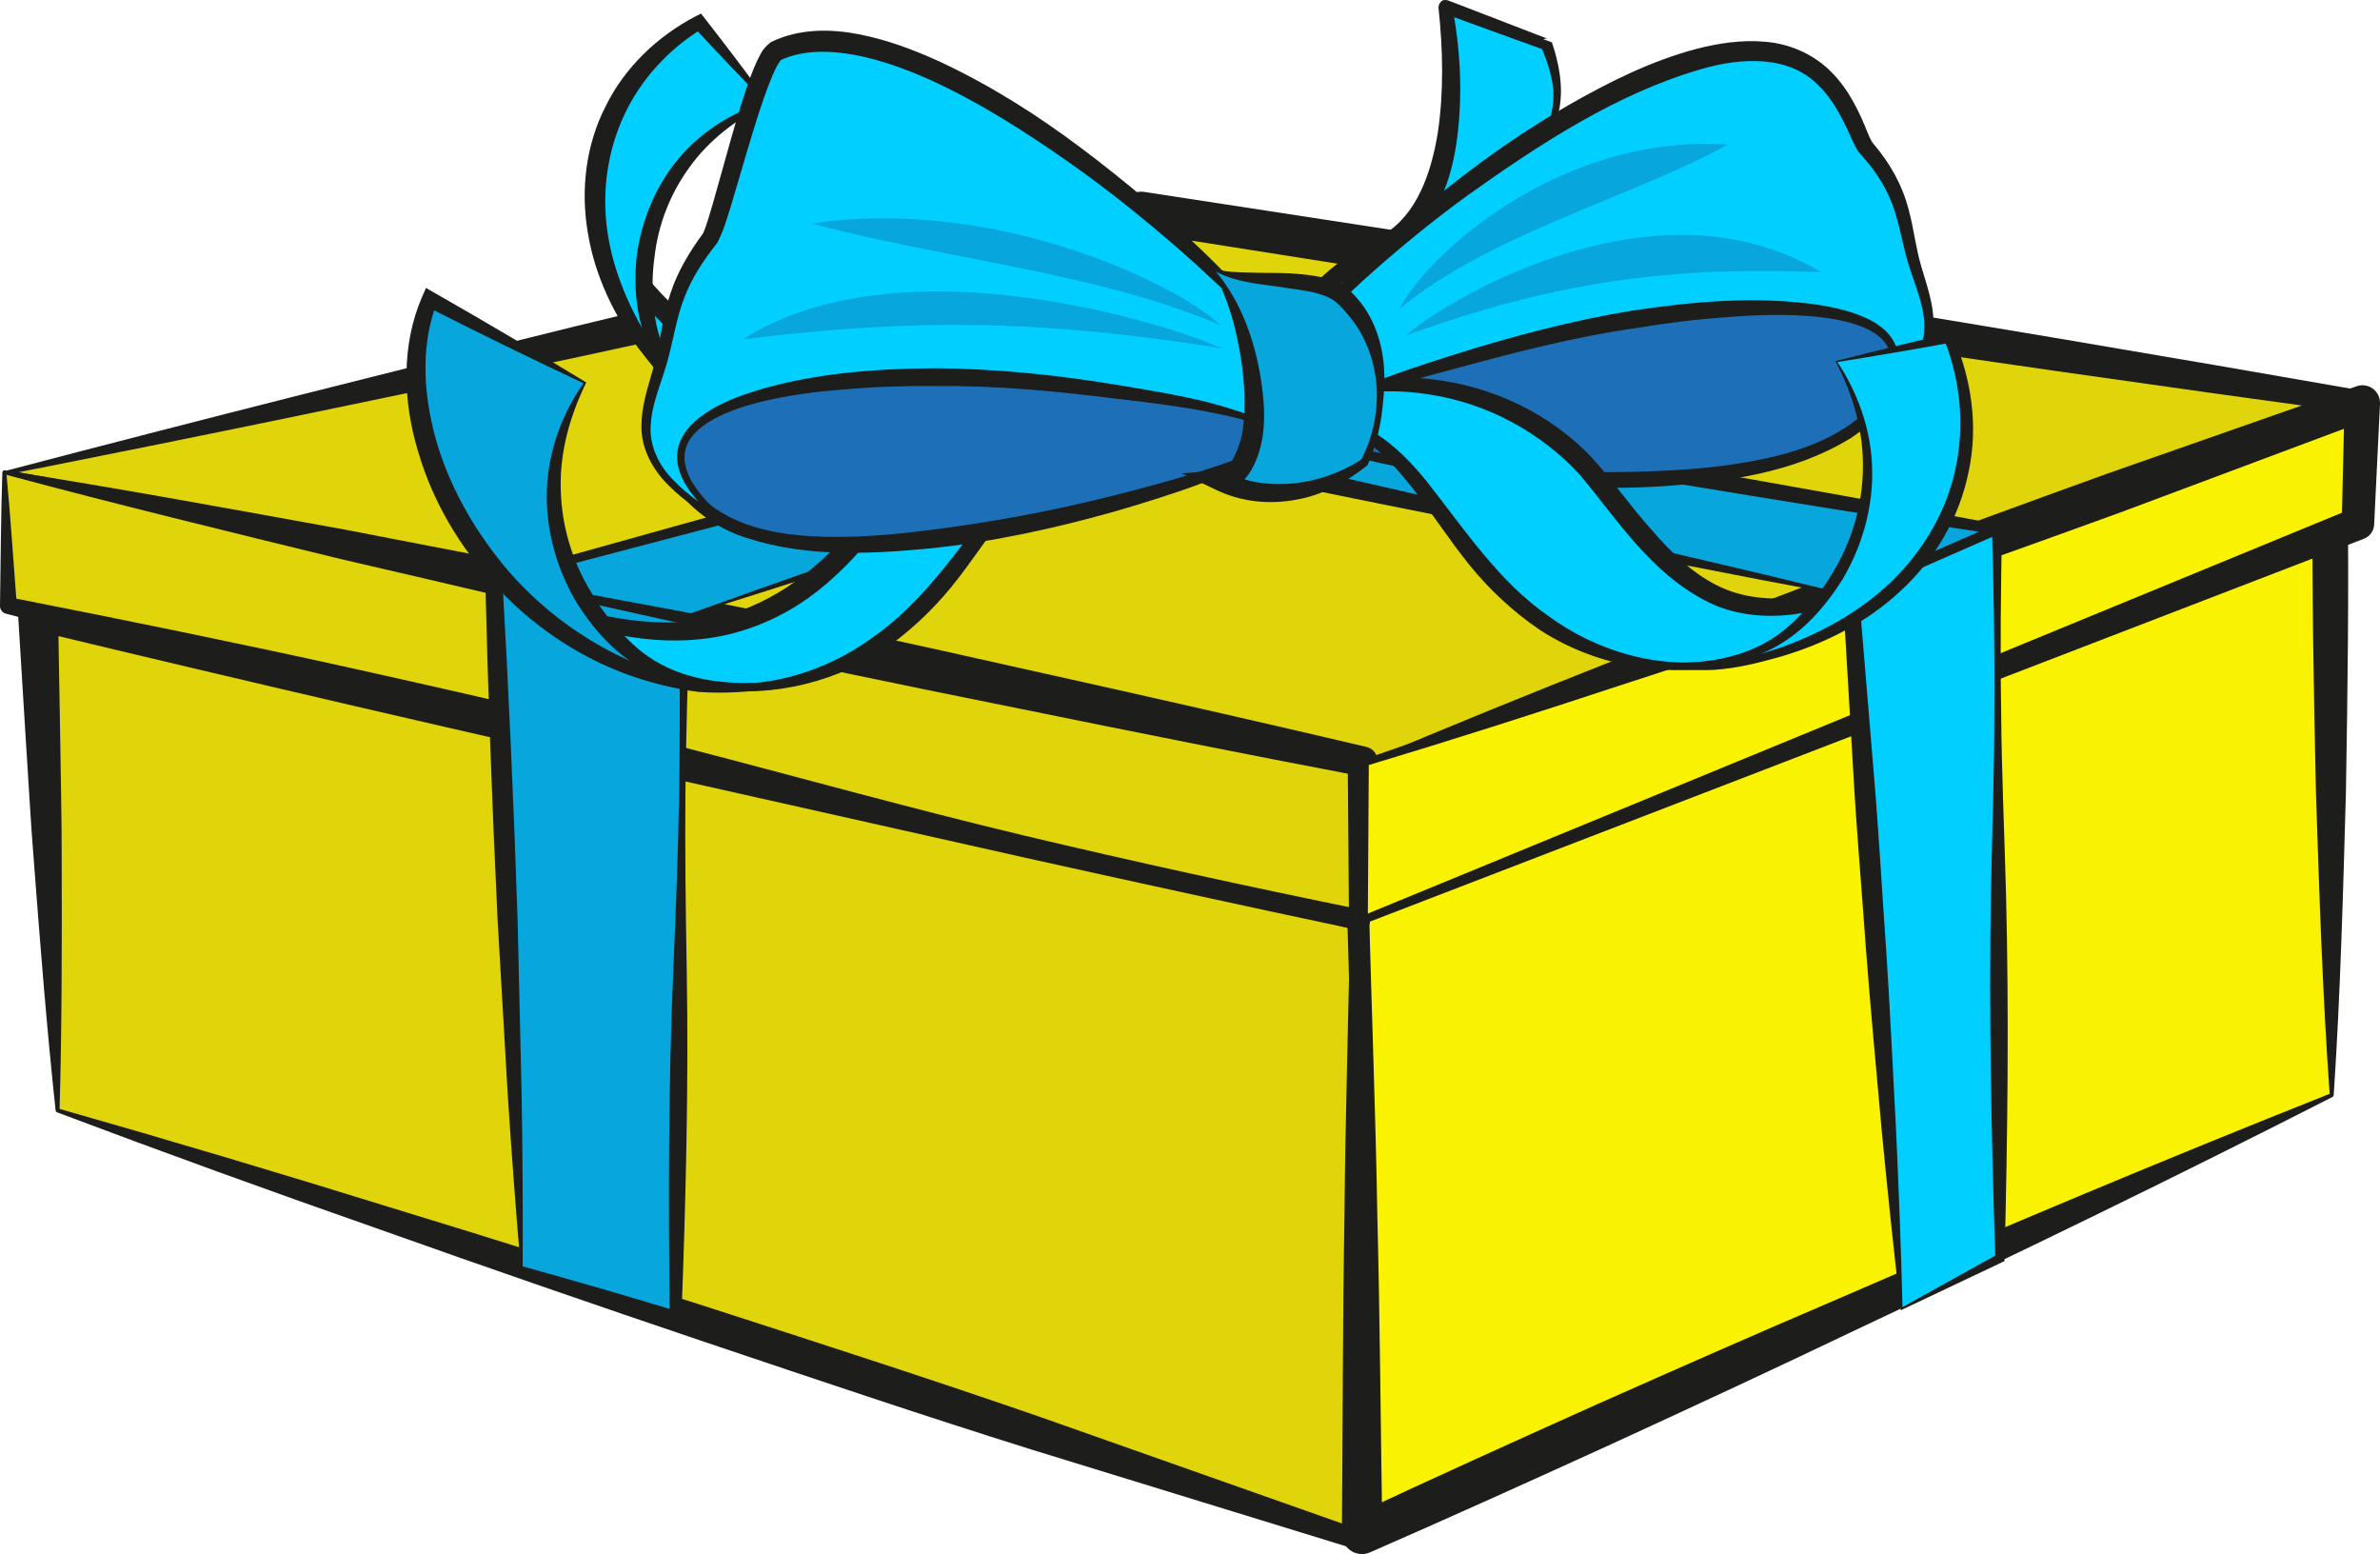<?xml version="1.0" encoding="iso-8859-1"?>
<!-- Generator: Adobe Illustrator 21.1.0, SVG Export Plug-In . SVG Version: 6.00 Build 0)  -->
<svg version="1.1" id="Layer_1" xmlns="http://www.w3.org/2000/svg" xmlns:xlink="http://www.w3.org/1999/xlink" x="0px" y="0px"
	 width="89.73px" height="58.577px" viewBox="0 0 89.73 58.577" style="enable-background:new 0 0 89.73 58.577;"
	 xml:space="preserve">
<g>
	<polygon style="fill-rule:evenodd;clip-rule:evenodd;fill:#E0D50A;" points="2.171,41.854 51.382,58.094 51.245,34.604 
		1.43,23.012 	"/>
	<g>
		<path style="fill:#1D1D1B;" d="M2.247,41.799c4.14,1.178,8.262,2.408,12.37,3.683c4.132,1.259,8.251,2.558,12.361,3.882
			c4.109,1.329,8.219,2.653,12.3,4.068l12.22,4.312l-0.485,0.353c0.098-3.915,0.125-7.83,0.056-11.745
			c-0.036-1.957-0.035-3.915-0.104-5.872l-0.17-5.871l0.349,0.437c-4.17-0.884-8.335-1.792-12.496-2.716l-12.477-2.8
			c-8.319-1.861-16.624-3.783-24.912-5.779l0.928-0.767l0.081,4.715c0.018,1.571,0.062,3.143,0.058,4.715
			C2.334,35.54,2.335,38.668,2.247,41.799z M2.097,41.857c-0.337-3.132-0.582-6.268-0.821-9.403
			c-0.128-1.568-0.207-3.138-0.312-4.706l-0.29-4.706c-0.025-0.411,0.287-0.764,0.697-0.789c0.071-0.005,0.14,0.001,0.206,0.016
			l0.025,0.006c8.317,1.868,16.617,3.811,24.903,5.814l12.431,2.997c4.142,1.008,8.28,2.031,12.412,3.08l0.019,0.005
			c0.201,0.051,0.333,0.233,0.33,0.432l-0.102,5.873c-0.046,1.958-0.023,3.916-0.036,5.873c-0.024,3.915,0.049,7.83,0.192,11.744
			c0.007,0.199-0.148,0.366-0.348,0.374c-0.041,0.001-0.081-0.004-0.118-0.016l-0.019-0.006L38.88,54.636
			c-4.121-1.291-8.212-2.674-12.305-4.051c-4.092-1.382-8.174-2.79-12.244-4.238c-4.077-1.426-8.139-2.897-12.183-4.421
			C2.119,41.915,2.1,41.887,2.097,41.857z"/>
	</g>
</g>
<g>
	<polygon style="fill-rule:evenodd;clip-rule:evenodd;fill:#F9F200;" points="87.909,41.279 87.85,18.452 51.261,33.937 
		51.353,57.81 	"/>
	<g>
		<path style="fill:#1D1D1B;" d="M87.832,41.23c-0.271-3.787-0.391-7.575-0.517-11.363c-0.083-3.805-0.156-7.608-0.122-11.413
			l0.913,0.604c-6.123,2.521-12.301,4.914-18.44,7.396c-3.067,1.249-6.126,2.515-9.163,3.834c-3.041,1.31-6.086,2.611-9.107,3.968
			l0.212-0.319c0.093,3.979,0.257,7.956,0.321,11.936c0.1,3.977,0.124,7.957,0.188,11.936l-1.078-0.692
			c3.029-1.416,6.075-2.795,9.125-4.163c3.055-1.357,6.114-2.707,9.19-4.019C75.474,46.278,81.625,43.693,87.832,41.23z
			 M87.94,41.348c-5.963,3.042-11.981,5.96-18.032,8.809c-3.017,1.443-6.05,2.85-9.087,4.246c-3.042,1.389-6.088,2.764-9.152,4.104
			l-0.017,0.008c-0.383,0.167-0.83-0.008-0.997-0.391c-0.043-0.1-0.063-0.207-0.063-0.31c0.034-3.979,0.027-7.958,0.096-11.938
			c0.033-3.979,0.166-7.958,0.229-11.937l0-0.015c0.002-0.14,0.089-0.258,0.211-0.306c3.077-1.225,6.131-2.504,9.188-3.775
			c3.062-1.261,6.1-2.576,9.131-3.908c6.057-2.68,12.075-5.448,18.148-8.089c0.331-0.143,0.715,0.008,0.859,0.339
			c0.035,0.08,0.053,0.165,0.054,0.248v0.017c0.054,3.805,0.001,7.609-0.063,11.414c-0.107,3.805-0.207,7.609-0.461,11.415
			C87.983,41.308,87.964,41.335,87.94,41.348z"/>
	</g>
</g>
<g>
	<polygon style="fill-rule:evenodd;clip-rule:evenodd;fill:#E0D50A;" points="0.304,17.802 51.626,29.09 89.247,15.192 
		43.029,7.994 	"/>
	<g>
		<path style="fill:#1D1D1B;" d="M0.32,17.728c4.31,0.791,8.614,1.605,12.905,2.482c4.294,0.859,8.588,1.722,12.868,2.649
			c4.28,0.925,8.575,1.784,12.843,2.764l6.407,1.449l6.391,1.522l-0.284,0.02l9.471-3.297l9.435-3.394l9.389-3.518l9.353-3.616
			l0.082,0.826c-7.726-1.055-15.444-2.155-23.153-3.316l-11.566-1.723L42.911,8.753l0.29-0.01c-3.563,0.806-7.122,1.63-10.695,2.39
			l-10.71,2.325c-7.147,1.521-14.303,3.003-21.474,4.417L0.32,17.728z M0.288,17.728c7.07-1.856,14.156-3.643,21.25-5.391
			L32.19,9.759c3.547-0.874,7.109-1.684,10.667-2.514c0.096-0.023,0.198-0.024,0.29-0.01L54.706,9.01l11.542,1.877
			c7.697,1.238,15.385,2.537,23.065,3.882l0.014,0.003c0.232,0.041,0.388,0.262,0.347,0.494c-0.028,0.157-0.138,0.279-0.279,0.329
			l-9.457,3.332l-9.422,3.431l-9.376,3.555l-9.34,3.652c-0.088,0.034-0.18,0.041-0.267,0.023l-0.018-0.004l-6.439-1.299
			l-6.424-1.374c-4.285-0.901-8.544-1.924-12.817-2.88c-4.274-0.953-8.533-1.973-12.793-2.994
			c-4.262-1.006-8.511-2.072-12.755-3.162c-0.041-0.01-0.065-0.052-0.055-0.092C0.24,17.756,0.262,17.735,0.288,17.728z"/>
	</g>
</g>
<g>
	<polygon style="fill-rule:evenodd;clip-rule:evenodd;fill:#E0D50A;" points="0.164,17.802 0.317,22.829 51.258,34.682 
		51.375,28.698 	"/>
	<g>
		<path style="fill:#1D1D1B;" d="M0.247,17.9c0.154,1.639,0.26,3.279,0.387,4.919L0.389,22.52c4.279,0.841,8.552,1.712,12.808,2.651
			c4.254,0.948,8.505,1.908,12.718,3.034c4.22,1.096,8.422,2.269,12.661,3.281c4.24,1.009,8.5,1.936,12.772,2.807l-0.489,0.38
			l-0.047-5.986l0.445,0.562c-4.287-0.817-8.566-1.671-12.842-2.543c-4.278-0.859-8.552-1.735-12.809-2.696
			c-4.263-0.929-8.504-1.96-12.757-2.937C8.643,20.046,4.434,19.024,0.247,17.9z M0.179,17.728c4.316,0.682,8.609,1.47,12.904,2.25
			c4.282,0.839,8.576,1.624,12.848,2.512c4.279,0.855,8.54,1.795,12.797,2.752c4.26,0.944,8.516,1.907,12.764,2.905l0.026,0.007
			c0.26,0.061,0.432,0.298,0.419,0.555l-0.281,5.98l-0.001,0.021c-0.01,0.215-0.192,0.381-0.407,0.371
			c-0.027-0.002-0.056-0.006-0.081-0.013c-4.218-1.104-8.449-2.152-12.699-3.119c-4.251-0.964-8.539-1.766-12.809-2.646
			c-4.277-0.849-8.516-1.865-12.752-2.892c-4.234-1.036-8.452-2.141-12.663-3.275l-0.024-0.006C0.086,23.095-0.002,22.972,0,22.839
			c0.027-1.679,0.032-3.355,0.089-5.035c0.001-0.043,0.037-0.077,0.08-0.076C0.172,17.727,0.176,17.727,0.179,17.728z"/>
	</g>
</g>
<g>
	<polygon style="fill-rule:evenodd;clip-rule:evenodd;fill:#F9F200;" points="51.531,28.782 51.416,34.664 88.899,19.739 
		89.062,15.192 	"/>
	<g>
		<path style="fill:#1D1D1B;" d="M51.606,28.837l-0.037,5.83l-0.209-0.145l37.313-15.351l-0.385,0.545l0.106-4.548l0.896,0.651
			l-9.347,3.496c-3.127,1.133-6.254,2.268-9.407,3.33c-3.151,1.066-6.288,2.176-9.457,3.19
			C57.933,26.873,54.779,27.883,51.606,28.837z M51.505,28.712c3.064-1.307,6.15-2.556,9.245-3.778
			c3.085-1.251,6.204-2.406,9.308-3.605c3.102-1.202,6.23-2.333,9.358-3.465l9.418-3.299l0.015-0.006
			c0.345-0.121,0.723,0.062,0.844,0.406c0.029,0.083,0.04,0.169,0.037,0.252l-0.22,4.544l-0.001,0.015
			c-0.012,0.245-0.169,0.448-0.384,0.531L51.473,34.806c-0.077,0.032-0.166-0.005-0.198-0.082c-0.008-0.019-0.011-0.043-0.011-0.062
			l0.193-5.88C51.457,28.75,51.479,28.723,51.505,28.712z"/>
	</g>
</g>
<g>
	<polygon style="fill-rule:evenodd;clip-rule:evenodd;fill:#07A6DD;" points="19.669,47.761 25.471,49.639 25.809,23.323 
		18.609,21.606 	"/>
	<path style="fill:#1D1D1B;" d="M19.706,47.732c1.952,0.543,3.896,1.106,5.833,1.695l-0.29,0.208
		c-0.052-4.388-0.05-8.773,0.139-13.158c0.095-2.192,0.18-4.384,0.218-6.577c0.031-2.192,0.029-4.386,0-6.58l0.155,0.199
		l-7.227-1.604l0.392-0.322c0.25,4.355,0.444,8.714,0.588,13.074l0.151,6.544C19.702,43.385,19.716,45.558,19.706,47.732z
		 M19.631,47.763c-0.186-2.176-0.349-4.353-0.49-6.53l-0.379-6.533c-0.21-4.358-0.369-8.718-0.472-13.08l-0.01-0.426l0.402,0.104
		l7.173,1.83l0.161,0.041l-0.006,0.158c-0.086,2.192-0.144,4.385-0.169,6.577c-0.018,2.193,0.011,4.387,0.049,6.581
		c0.077,4.388-0.034,8.773-0.199,13.157l-0.012,0.304l-0.278-0.096c-1.923-0.661-3.837-1.347-5.745-2.053l-0.024-0.01L19.631,47.763
		z"/>
</g>
<g>
	<polygon style="fill-rule:evenodd;clip-rule:evenodd;fill:#00CFFF;" points="71.692,49.333 75.401,47.427 75.291,19.952 
		69.77,22.25 	"/>
	<path style="fill:#1D1D1B;" d="M71.728,49.27l3.594-1.997l-0.094,0.154c-0.152-4.579-0.245-9.157-0.167-13.737
		c0.042-2.29,0.131-4.579,0.129-6.869c0.02-2.29-0.024-4.579-0.087-6.868l0.259,0.172l-5.477,2.403l0.185-0.3l0.562,6.766
		c0.195,2.254,0.315,4.514,0.477,6.77c0.148,2.258,0.253,4.519,0.373,6.778C71.586,44.784,71.671,47.026,71.728,49.27z
		 M71.655,49.336c-0.264-2.25-0.498-4.502-0.714-6.755c-0.201-2.254-0.416-4.507-0.588-6.763c-0.159-2.257-0.359-4.511-0.484-6.771
		l-0.399-6.776l-0.013-0.222l0.198-0.078l5.564-2.192l0.265-0.104l-0.005,0.276c-0.045,2.29-0.07,4.58-0.032,6.869
		c0.016,2.289,0.123,4.579,0.184,6.868c0.115,4.578,0.059,9.158-0.056,13.737l-0.003,0.111L75.48,47.58l-3.819,1.81L71.655,49.336z"
		/>
</g>
<g>
	<polygon style="fill-rule:evenodd;clip-rule:evenodd;fill:#07A6DD;" points="69.373,22.382 75.291,19.952 25.916,11.559 
		22.947,12.409 	"/>
	<g>
		<path style="fill:#1D1D1B;" d="M69.369,22.343l5.848-2.569l0.041,0.369c-4.127-0.622-8.248-1.288-12.365-1.97
			c-4.119-0.671-8.226-1.413-12.329-2.186c-4.102-0.775-8.208-1.526-12.325-2.21c-4.115-0.696-8.243-1.315-12.365-1.97l0.111-0.006
			l-2.959,0.886l-0.019-0.561l11.625,2.402c3.877,0.794,7.737,1.666,11.606,2.495c3.867,0.839,7.719,1.749,11.579,2.62
			C61.675,20.513,65.527,21.405,69.369,22.343z M69.365,22.419c-3.892-0.725-7.774-1.493-11.651-2.286
			c-3.877-0.791-7.763-1.543-11.634-2.366c-3.869-0.833-7.746-1.623-11.607-2.491l-11.587-2.584l-1.14-0.254l1.121-0.307
			l2.979-0.812l0.058-0.017l0.053,0.01c4.108,0.744,8.208,1.524,12.322,2.226c4.112,0.716,8.235,1.362,12.363,1.986
			c4.127,0.626,8.249,1.283,12.358,2.011c4.111,0.718,8.221,1.449,12.322,2.227l0.675,0.127l-0.634,0.242l-5.988,2.29L69.365,22.419
			z"/>
	</g>
</g>
<g>
	<polygon style="fill-rule:evenodd;clip-rule:evenodd;fill:#07A6DD;" points="26.055,23.141 18.581,21.895 61.695,10.223 
		63.635,10.537 	"/>
	<path style="fill:#1D1D1B;" d="M26.051,23.166c-2.5-0.367-5-0.724-7.493-1.133l-0.625-0.102l0.611-0.17l10.756-3
		c3.593-0.974,7.198-1.9,10.801-2.836c3.599-0.951,7.209-1.858,10.789-2.879l10.755-3.004l0.037-0.01l0.042,0.006l1.943,0.296
		l0.822,0.126l-0.79,0.271c-6.246,2.153-12.505,4.267-18.775,6.347l-9.423,3.067c-3.14,1.027-6.285,2.036-9.44,3.02l-0.006,0.002
		L26.051,23.166z M26.053,23.116c3.107-1.116,6.223-2.208,9.345-3.28l9.367-3.235c6.257-2.121,12.524-4.209,18.805-6.258
		l0.033,0.398l-1.938-0.333l0.079-0.004l-10.802,2.832c-3.606,0.925-7.181,1.964-10.768,2.958c-3.583,1.01-7.163,2.028-10.756,3.001
		L18.618,22.03l-0.014-0.273C21.092,22.179,23.571,22.653,26.053,23.116z"/>
</g>
<g>
	<path style="fill-rule:evenodd;clip-rule:evenodd;fill:#00CFFF;" d="M43.817,16.876c-4.172-1.359-5.759,1.909-7.858,4.607
		c-2.139,2.751-4.372,3.969-6.752,4.333c-3.515,0.54-5.824-1.097-9.073-3.07c0.016-0.018,0.032-0.038,0.047-0.059
		c0.069,0.029,0.139,0.062,0.208,0.091c5.576,2.105,9.327,0.943,12.537-3.234C35.81,15.796,39.474,13.983,43.817,16.876z"/>
	<path style="fill:#1D1D1B;" d="M43.807,16.912c-1.124-0.299-2.324-0.332-3.342,0.142c-1.029,0.456-1.792,1.337-2.497,2.233
		c-0.706,0.907-1.339,1.899-2.086,2.819c-0.757,0.931-1.64,1.752-2.635,2.432c-2.026,1.317-4.532,1.806-6.863,1.367
		c-2.346-0.483-4.336-1.847-6.362-2.972l-0.212-0.117l0.158-0.212l0.037-0.049l0.099-0.132l0.167,0.06
		c2.07,0.745,4.312,1.224,6.442,0.851c2.139-0.369,3.96-1.716,5.38-3.372c1.328-1.743,2.997-3.577,5.228-4.374
		c1.104-0.4,2.325-0.469,3.453-0.217c1.135,0.252,2.156,0.812,3.065,1.474l0.164,0.119L43.807,16.912z M43.797,16.907
		c-0.961-0.577-2.012-1.002-3.093-1.167c-1.082-0.172-2.184-0.019-3.178,0.391c-0.998,0.407-1.892,1.053-2.675,1.811
		c-0.801,0.767-1.437,1.605-2.172,2.52c-0.745,0.876-1.587,1.695-2.577,2.33c-0.988,0.63-2.112,1.067-3.273,1.247
		c-2.343,0.358-4.654-0.248-6.734-1.147l0.265-0.072l-0.057,0.068l-0.054-0.329c1.958,1.245,3.886,2.684,6.181,3.101
		c2.276,0.411,4.657-0.304,6.468-1.629c1.883-1.305,3.152-3.241,4.617-5.104c0.741-0.913,1.644-1.796,2.798-2.24
		c1.158-0.453,2.438-0.277,3.515,0.153L43.797,16.907z"/>
</g>
<g>
	<path style="fill-rule:evenodd;clip-rule:evenodd;fill:#07A6DD;" d="M22.054,14.432c-2.433,4.087-0.704,8.145,1.716,10.15
		c1.593,1.319,3.75,1.383,5.438,1.234c-1.008,0.156-2.243,0.221-3.139,0.052c-7.735-1.458-11.922-9.717-9.869-14.589L22.054,14.432z
		"/>
	<g>
		<path style="fill:#1D1D1B;" d="M22.087,14.45c-0.618,1.268-0.99,2.638-0.945,4.006c0.031,1.364,0.431,2.706,1.142,3.862
			c0.339,0.588,0.753,1.134,1.229,1.617c0.469,0.509,0.996,0.916,1.609,1.205c1.236,0.594,2.686,0.679,4.075,0.559l0.028,0.232
			c-0.953,0.153-1.917,0.222-2.897,0.149c-0.969-0.127-1.912-0.369-2.829-0.713c-1.826-0.695-3.484-1.839-4.813-3.283
			c-1.336-1.436-2.373-3.171-2.924-5.071c-0.571-1.877-0.649-3.994,0.163-5.851l0.135-0.308l0.282,0.161
			c1.926,1.098,3.836,2.225,5.729,3.382l0.031,0.019L22.087,14.45z M22,14.447c-1.996-0.939-3.976-1.907-5.941-2.905l0.417-0.147
			c-0.661,1.71-0.501,3.641,0.024,5.397c0.548,1.766,1.514,3.399,2.729,4.803c1.232,1.394,2.762,2.526,4.47,3.294
			c0.85,0.385,1.756,0.675,2.674,0.852c0.92,0.15,1.882,0.084,2.817-0.039l0.028,0.231c-1.411,0.123-2.877,0.118-4.268-0.385
			c-1.429-0.527-2.469-1.643-3.243-2.887c-0.736-1.269-1.146-2.743-1.087-4.209C20.673,16.998,21.188,15.598,22,14.447z"/>
	</g>
</g>
<g>
	<g>
		<path style="fill-rule:evenodd;clip-rule:evenodd;fill:#00CFFF;" d="M43.298,17.9c-2.253-3.337-5.245-1.865-8.283-1.095
			c-3.099,0.785-5.4,0.409-7.328-0.667c-2.849-1.591-3.597-4.076-4.838-7.333c0.023-0.008,0.045-0.012,0.068-0.017
			c0.032,0.06,0.066,0.122,0.098,0.183c2.851,4.665,6.22,5.936,10.897,4.722C38.11,12.606,41.783,13.357,43.298,17.9z"/>
		<path style="fill:#1D1D1B;" d="M43.268,17.922c-0.65-0.846-1.5-1.54-2.5-1.768c-0.997-0.247-2.041-0.035-3.056,0.217
			c-1.02,0.259-2.037,0.621-3.098,0.868c-1.074,0.248-2.178,0.344-3.284,0.274c-2.216-0.193-4.304-1.262-5.745-2.895
			c-1.426-1.676-2.103-3.781-2.942-5.735l-0.096-0.223l0.231-0.064l0.091-0.025l0.145-0.04l0.097,0.152
			c1.077,1.694,2.436,3.302,4.181,4.224c1.75,0.932,3.816,0.983,5.773,0.586c1.941-0.514,4.193-0.898,6.262-0.211
			c1.028,0.336,1.952,0.98,2.625,1.802c0.679,0.826,1.098,1.811,1.38,2.804l0.054,0.19L43.268,17.922z M43.262,17.912
			c-0.374-0.958-0.899-1.854-1.589-2.578c-0.686-0.73-1.569-1.234-2.516-1.496c-0.948-0.265-1.956-0.3-2.947-0.19
			c-1.01,0.105-1.936,0.352-2.988,0.602c-1.034,0.215-2.109,0.335-3.187,0.236c-1.074-0.103-2.139-0.421-3.082-0.948
			c-1.906-1.067-3.235-2.809-4.233-4.644l0.242,0.112l-0.045,0.008l0.136-0.286c0.712,2.007,1.293,4.135,2.72,5.726
			c1.414,1.579,3.542,2.391,5.593,2.446c2.092,0.112,4.096-0.57,6.211-1.091c1.052-0.243,2.208-0.37,3.297-0.036
			c1.097,0.329,1.923,1.185,2.454,2.106L43.262,17.912z"/>
	</g>
	<g>
		<path style="fill-rule:evenodd;clip-rule:evenodd;fill:#00CFFF;" d="M42.8,17.033c-2.284-2.428-5.218-1.045-7.844-0.378
			c-2.346,0.594-4.814,0.686-7.206-0.649c-1.279-0.644-2.239-1.608-2.856-2.392c-0.961-1.214-0.948-2.298-1.501-3.783
			c2.75,4.026,6.058,5.188,10.579,4.016c1.915-0.498,4.404-0.789,6.391,0.356C41.517,14.868,42.284,15.894,42.8,17.033z"/>
		<path style="fill:#1D1D1B;" d="M42.774,17.059c-0.721-0.672-1.619-1.098-2.563-1.167c-0.945-0.09-1.889,0.142-2.823,0.388
			c-0.936,0.253-1.872,0.587-2.848,0.814c-0.989,0.221-2.002,0.327-3.019,0.27c-2.059-0.128-3.938-1.058-5.458-2.351
			c-0.72-0.686-1.45-1.382-1.89-2.315c-0.438-0.92-0.61-1.905-0.988-2.789l-0.744-1.74l1.138,1.536
			c1.103,1.488,2.442,2.824,4.094,3.551c1.649,0.731,3.521,0.755,5.312,0.42c0.878-0.168,1.826-0.473,2.796-0.542
			c0.964-0.09,1.953-0.081,2.913,0.144c0.962,0.213,1.862,0.686,2.585,1.344c0.717,0.669,1.211,1.518,1.557,2.396l0.061,0.155
			L42.774,17.059z M42.618,16.788c-0.866-1.552-2.335-2.704-4.042-2.942c-0.887-0.164-1.807-0.131-2.709-0.003
			c-0.909,0.124-1.77,0.382-2.735,0.589c-0.947,0.189-1.927,0.29-2.909,0.221c-0.98-0.077-1.956-0.323-2.848-0.746
			c-1.803-0.843-3.157-2.346-4.166-3.949l0.394-0.204c0.333,0.956,0.437,1.951,0.818,2.831c0.393,0.862,1.067,1.619,1.803,2.241
			c1.48,1.243,3.43,1.944,5.321,1.929c1.921,0.058,3.764-0.534,5.699-1.034c0.965-0.237,1.997-0.38,3.018-0.223
			C41.182,15.631,42.01,16.131,42.618,16.788z"/>
	</g>
	<g>
		<path style="fill-rule:evenodd;clip-rule:evenodd;fill:#00CFFF;" d="M28.923,3.868c-4.063,1.587-5.099,5.499-4.477,8.314
			c0.409,1.851,1.935,3.111,3.24,3.957c-0.817-0.455-1.748-1.104-2.301-1.731c-4.778-5.413-3.264-11.191,0.968-13.562L28.923,3.868z
			"/>
		<path style="fill:#1D1D1B;" d="M28.938,3.902c-1.158,0.579-2.193,1.363-2.925,2.378c-0.741,1.003-1.205,2.195-1.339,3.429
			c-0.086,0.614-0.095,1.24-0.023,1.856c0.051,0.632,0.199,1.22,0.477,1.772c0.553,1.126,1.553,2.006,2.623,2.703l-0.12,0.199
			c-0.692-0.374-1.344-0.814-1.959-1.321c-0.617-0.539-1.093-1.133-1.586-1.771c-0.944-1.272-1.661-2.76-1.922-4.367
			c-0.278-1.596-0.084-3.313,0.671-4.776c0.725-1.477,1.971-2.649,3.392-3.389l0.201-0.104l0.128,0.163
			c0.816,1.043,1.616,2.099,2.397,3.17l0.028,0.038L28.938,3.902z M28.857,3.852c-0.919-0.931-1.819-1.877-2.704-2.837l0.329,0.059
			c-1.288,0.786-2.329,1.93-2.951,3.269c-0.625,1.337-0.841,2.848-0.639,4.325c0.198,1.481,0.807,2.898,1.611,4.193
			c0.4,0.631,0.861,1.297,1.385,1.819c0.541,0.537,1.195,0.963,1.856,1.355l-0.12,0.199c-1.09-0.707-2.152-1.533-2.883-2.682
			c-0.745-1.191-0.874-2.587-0.733-3.93c0.184-1.337,0.723-2.64,1.597-3.668C26.463,4.938,27.623,4.221,28.857,3.852z"/>
	</g>
</g>
<g>
	<g>
		<path style="fill-rule:evenodd;clip-rule:evenodd;fill:#00CFFF;" d="M48.734,16.909c-0.427-3.264,2.204-3.982,4.482-5.155
			c2.325-1.198,3.53-2.676,4.129-4.381c0.884-2.516,1.964-3.033,0.959-5.701c-0.017,0.01-3.798-1.422-3.815-1.414
			c0.013,0.056,1.241,7.2-2.282,8.992C49.045,10.856,47.201,13.307,48.734,16.909z"/>
		<path style="fill:#1D1D1B;" d="M48.697,16.913c-0.175-0.798-0.159-1.703,0.251-2.484c0.412-0.78,1.119-1.344,1.834-1.774
			c1.473-0.825,2.972-1.417,4.195-2.431c0.604-0.505,1.167-1.066,1.595-1.735c0.438-0.655,0.695-1.435,1.054-2.19
			c0.349-0.745,0.787-1.46,0.905-2.245c0.138-0.783-0.127-1.57-0.433-2.303l0.313,0.113c-0.048,0.044-0.207,0.018-0.19,0.014
			l-0.018-0.006L58.172,1.86L58.11,1.839l-0.121-0.043l-0.24-0.086L57.27,1.537L56.313,1.19l-0.956-0.347l-0.478-0.173l-0.239-0.086
			l-0.119-0.042l-0.058-0.019l-0.027-0.01L54.425,0.51c-0.027,0,0.13,0.029,0.175-0.016L54.744,0.2
			c0.314,1.641,0.401,3.261,0.204,4.919c-0.104,0.821-0.289,1.652-0.66,2.433c-0.356,0.78-0.949,1.506-1.736,1.945
			c-1.441,0.699-2.772,1.561-3.567,2.889c-0.821,1.306-0.769,3.014-0.215,4.509L48.697,16.913z M48.7,16.924
			c-0.354-0.725-0.622-1.513-0.684-2.346c-0.054-0.83,0.114-1.692,0.501-2.448c0.784-1.522,2.255-2.554,3.654-3.293
			c1.246-0.75,1.788-2.312,2.035-3.823c0.231-1.532,0.197-3.162,0.03-4.698c-0.012-0.11,0.037-0.214,0.12-0.275l0.025-0.019
			c0.055-0.042,0.223-0.01,0.206-0.007l0.018,0.006l0.033,0.013l0.061,0.023l0.12,0.045l0.239,0.091l0.475,0.183l0.949,0.366
			l0.949,0.366l0.474,0.182l0.237,0.091l0.118,0.044l0.058,0.021l0.027,0.01l0.012,0.004c0.026,0-0.121-0.024-0.159,0.023
			l0.313,0.114c0.261,0.79,0.438,1.654,0.28,2.503c-0.177,0.843-0.618,1.556-0.911,2.312c-0.33,0.731-0.471,1.567-0.902,2.316
			c-0.408,0.741-0.936,1.438-1.591,1.982c-1.274,1.163-2.929,1.694-4.324,2.439c-0.7,0.372-1.37,0.815-1.782,1.473
			c-0.427,0.647-0.55,1.47-0.51,2.285c0.001,0.021-0.015,0.039-0.036,0.04C48.72,16.946,48.706,16.937,48.7,16.924z"/>
	</g>
</g>
<g>
	<g>
		<path style="fill-rule:evenodd;clip-rule:evenodd;fill:#0069B3;" d="M45.359,16.829c-0.059-0.18-0.114-0.361-0.167-0.542
			c-0.235-0.818-1.214-5.054,0.127-5.434c0.094-0.026,0.19-0.028,0.287-0.014l0.07,0.014l0.042,0.051
			c1.181,1.462,2.169,3.346,2.038,5.183c-0.045,0.64-0.443,2.2-1.465,2.106C45.621,18.129,45.416,17.308,45.359,16.829z"/>
		<path style="fill:#1D1D1B;" d="M45.335,16.834c-0.329-1.059-0.746-2.114-0.877-3.241c-0.052-0.561-0.07-1.138,0.056-1.709
			c0.065-0.283,0.15-0.575,0.347-0.817c0.189-0.258,0.525-0.382,0.831-0.291l0.031,0.009l0.015,0.019
			c0.542,0.678,1.072,1.374,1.508,2.143c0.419,0.776,0.709,1.642,0.777,2.551c0.027,0.448-0.019,0.927-0.152,1.364
			c-0.123,0.439-0.331,0.877-0.708,1.211c-0.385,0.344-1.023,0.366-1.372-0.004C45.47,17.708,45.39,17.261,45.335,16.834z
			 M45.383,16.824c0.058,0.413,0.197,0.872,0.525,1.108c0.312,0.234,0.763,0.116,0.975-0.16c0.459-0.584,0.669-1.452,0.612-2.25
			c-0.021-0.821-0.259-1.637-0.582-2.418c-0.316-0.787-0.751-1.538-1.298-2.202l0.046,0.027c-0.236-0.06-0.514,0.046-0.632,0.259
			c-0.13,0.213-0.174,0.481-0.197,0.742c-0.029,0.531,0.014,1.075,0.07,1.617C45.023,14.627,45.02,15.769,45.383,16.824z"/>
	</g>
	<g>
		<linearGradient id="SVGID_1_" gradientUnits="userSpaceOnUse" x1="44.906" y1="14.675" x2="48.328" y2="14.133">
			<stop  offset="0" style="stop-color:#008AD1"/>
			<stop  offset="1" style="stop-color:#1C205C"/>
		</linearGradient>
		<path style="fill-rule:evenodd;clip-rule:evenodd;fill:url(#SVGID_1_);" d="M45.574,10.993c4.37,5.409,0.331,9.086-0.041,5.808
			C44.616,14.025,44.504,10.814,45.574,10.993z"/>
		<path style="fill:#1D1D1B;" d="M45.594,10.977c0.587,0.564,1.105,1.22,1.479,1.96c0.395,0.727,0.641,1.554,0.647,2.392
			c-0.011,0.826-0.105,1.683-0.61,2.383c-0.126,0.172-0.291,0.332-0.515,0.419c-0.221,0.094-0.521,0.059-0.718-0.101
			c-0.395-0.323-0.498-0.79-0.569-1.204l0.01,0.046c-0.367-0.997-0.605-2.039-0.696-3.102c-0.027-0.532-0.043-1.069,0.043-1.605
			c0.046-0.267,0.107-0.536,0.23-0.789c0.11-0.244,0.397-0.506,0.684-0.407l0.01,0.003L45.594,10.977z M45.561,11.019
			c-0.262-0.014-0.406,0.214-0.464,0.439c-0.069,0.232-0.092,0.485-0.097,0.737c-0.006,0.505,0.034,1.017,0.113,1.523
			c0.135,1.015,0.355,2.022,0.638,3.011l0.009,0.031l0.001,0.015c0.029,0.372,0.114,0.762,0.334,0.991
			c0.211,0.244,0.618,0.115,0.868-0.176c0.503-0.596,0.601-1.474,0.459-2.236C47.138,13.807,46.417,12.395,45.561,11.019z"/>
	</g>
</g>
<g>
	<path style="fill-rule:evenodd;clip-rule:evenodd;fill:#008AD1;" d="M48.587,16.353c0.208-3.601,5.566-7.835,11.381-9.338
		c3.336-0.864,6.822-0.828,9.573,0.744c3.24,1.85,3.814,6.023,0.245,8.465C65.239,19.336,52.839,18.11,48.587,16.353z"/>
	<path style="fill:#1D1D1B;" d="M48.563,16.35c0.047-1.21,0.601-2.357,1.316-3.323c0.724-0.971,1.594-1.826,2.545-2.569
		c1.91-1.479,4.085-2.609,6.392-3.325c2.301-0.697,4.763-0.979,7.146-0.644c1.188,0.183,2.362,0.518,3.432,1.082
		c1.08,0.541,2.015,1.43,2.539,2.545c0.538,1.106,0.612,2.445,0.168,3.612c-0.43,1.177-1.322,2.135-2.349,2.801
		c-2.138,1.303-4.614,1.622-7,1.794c-2.406,0.157-4.815,0.019-7.195-0.278c-2.372-0.318-4.766-0.724-6.979-1.667l-0.017-0.007
		L48.563,16.35z M48.616,16.336c1.113,0.412,2.28,0.644,3.442,0.865c1.171,0.216,2.354,0.371,3.539,0.483
		c2.371,0.215,4.756,0.266,7.122,0.123c1.183-0.077,2.359-0.229,3.511-0.471c1.146-0.245,2.289-0.598,3.265-1.202
		c0.973-0.622,1.817-1.477,2.248-2.546c0.44-1.06,0.416-2.299-0.059-3.359c-0.474-1.063-1.343-1.937-2.384-2.486
		c-1.032-0.577-2.185-0.94-3.362-1.083c-2.367-0.315-4.754,0.122-6.996,0.868c-2.24,0.753-4.388,1.818-6.284,3.234
		c-0.941,0.713-1.834,1.501-2.571,2.425C49.362,14.098,48.739,15.147,48.616,16.336z"/>
</g>
<g>
	<path style="fill-rule:evenodd;clip-rule:evenodd;fill:#1D70B7;" d="M48.758,16.287c3.975,1.632,16.402,2.958,20.917-0.133
		c3.526-2.413,2.89-6.511-0.251-8.307c-0.589-0.337-1.229-0.609-1.916-0.816c-1.109-0.336-2.346-0.496-3.694-0.467
		C57.104,6.723,49.08,11.816,48.758,16.287z"/>
	<path style="fill:#1D1D1B;" d="M48.787,16.269c2.222,0.746,4.561,1.038,6.879,1.286c2.332,0.229,4.68,0.303,7.014,0.192
		c1.167-0.055,2.333-0.161,3.48-0.382c1.143-0.22,2.284-0.551,3.276-1.159c0.988-0.608,1.826-1.498,2.229-2.584
		c0.417-1.075,0.354-2.308-0.14-3.338c-0.493-1.034-1.361-1.863-2.383-2.37c-1.021-0.532-2.149-0.847-3.287-1.001
		c-2.295-0.297-4.636,0.079-6.848,0.771c-2.206,0.722-4.333,1.741-6.217,3.112c-0.937,0.689-1.814,1.471-2.544,2.376
		C49.535,14.07,48.916,15.102,48.787,16.269z M48.733,16.285c0.058-1.192,0.611-2.315,1.318-3.264
		c0.718-0.952,1.587-1.778,2.52-2.513c1.874-1.465,4.011-2.587,6.279-3.315c2.256-0.739,4.688-1.092,7.07-0.745
		c1.189,0.171,2.354,0.538,3.402,1.128c1.066,0.57,1.965,1.483,2.452,2.595c0.5,1.104,0.535,2.41,0.074,3.524
		c-0.451,1.123-1.333,2.007-2.32,2.658c-2.063,1.228-4.48,1.601-6.823,1.808c-2.364,0.169-4.735,0.049-7.081-0.224
		c-2.335-0.307-4.692-0.71-6.875-1.627l-0.017-0.007L48.733,16.285z"/>
</g>
<g>
	<path style="fill-rule:evenodd;clip-rule:evenodd;fill:#00CFFF;" d="M48.587,16.353c0.833-0.878,2.617-1.594,4.591-2.22
		c1.133-0.359,2.328-0.688,3.441-1.002c8.444-2.374,18.893-2.439,13.167,3.093c1.669-1.193,2.457-2.16,2.769-3.019
		c0.501-1.384-0.238-2.489-0.523-3.826c-0.269-1.269-0.415-2.384-1.67-3.794c-0.419-0.47-0.899-3.309-3.721-3.631
		c-5.595-0.638-17.153,8.932-18.699,12.382L48.587,16.353z"/>
	<g>
		<path style="fill:#1D1D1B;" d="M48.608,16.285c0.797-0.842,1.886-1.316,2.923-1.772c1.083-0.438,2.182-0.795,3.29-1.144
			c2.199-0.693,4.466-1.295,6.763-1.668c2.299-0.342,4.647-0.549,6.986-0.209c0.581,0.095,1.164,0.224,1.719,0.466
			c0.537,0.233,1.121,0.646,1.252,1.31c0.115,0.653-0.196,1.236-0.517,1.718c-0.333,0.491-0.745,0.91-1.157,1.32l-0.146-0.176
			c0.682-0.5,1.343-1.037,1.893-1.668c0.551-0.612,0.961-1.405,0.936-2.199c-0.01-0.81-0.383-1.579-0.632-2.415
			c-0.239-0.853-0.352-1.681-0.688-2.423c-0.164-0.371-0.372-0.719-0.614-1.045c-0.121-0.163-0.25-0.321-0.388-0.474
			c-0.067-0.079-0.152-0.157-0.232-0.301c-0.065-0.111-0.111-0.212-0.158-0.312c-0.351-0.783-0.702-1.511-1.264-2.06
			c-1.11-1.155-2.895-1.079-4.454-0.623c-3.19,0.928-6.081,2.825-8.821,4.777c-1.369,0.997-2.678,2.075-3.934,3.21
			c-1.23,1.148-2.493,2.337-3.315,3.784l0.004-0.083L48.608,16.285z M48.571,16.418l-0.741-2.046l-0.015-0.04l0.019-0.044
			c0.351-0.81,0.881-1.501,1.427-2.165c0.552-0.661,1.139-1.289,1.746-1.896c1.214-1.215,2.525-2.326,3.877-3.384
			c1.352-1.06,2.776-2.029,4.27-2.891c1.496-0.853,3.055-1.637,4.759-2.098c0.849-0.22,1.747-0.365,2.661-0.278
			c0.923,0.076,1.846,0.488,2.493,1.162c0.656,0.663,1.047,1.514,1.358,2.293c0.04,0.094,0.081,0.188,0.121,0.263
			c0.018,0.047,0.083,0.123,0.153,0.207c0.142,0.17,0.276,0.348,0.401,0.532c0.252,0.367,0.469,0.764,0.634,1.181
			c0.338,0.833,0.423,1.72,0.616,2.514c0.2,0.799,0.567,1.622,0.546,2.539c-0.018,0.937-0.511,1.729-1.086,2.373
			c-0.581,0.647-1.262,1.182-1.96,1.678l-0.146-0.175c0.411-0.397,0.795-0.827,1.104-1.298c0.302-0.463,0.553-1.01,0.445-1.519
			c-0.101-0.515-0.604-0.84-1.107-1.032c-0.517-0.196-1.078-0.292-1.639-0.354c-1.128-0.114-2.275-0.074-3.413,0.017
			c-1.141,0.077-2.278,0.222-3.409,0.409c-2.276,0.324-4.49,0.896-6.724,1.503c-1.112,0.292-2.229,0.6-3.309,0.975
			c-1.078,0.373-2.177,0.778-3.042,1.537L48.571,16.418z"/>
	</g>
</g>
<g>
	<path style="fill-rule:evenodd;clip-rule:evenodd;fill:#008AD1;" d="M48.71,16.611c-0.209-3.604-5.615-7.067-11.484-7.707
		c-3.365-0.368-6.883,0.194-9.659,2.193c-3.269,2.356-3.849,6.653-0.247,8.58C31.908,22.131,44.42,19.022,48.71,16.611z"/>
	<path style="fill:#1D1D1B;" d="M48.682,16.596c-0.119-1.194-0.787-2.23-1.581-3.081c-0.806-0.864-1.786-1.549-2.809-2.137
		c-2.06-1.163-4.361-1.883-6.702-2.22c-2.334-0.336-4.78-0.286-7.037,0.497c-2.22,0.758-4.388,2.227-5.224,4.457
		c-0.41,1.09-0.429,2.335,0.074,3.366c0.494,1.035,1.458,1.789,2.515,2.218c1.077,0.417,2.264,0.555,3.44,0.6
		c1.18,0.037,2.368-0.011,3.551-0.127C39.613,19.627,44.349,18.604,48.682,16.596z M48.722,16.633
		c-2.081,1.214-4.385,1.974-6.688,2.644c-2.312,0.654-4.673,1.166-7.075,1.405c-2.385,0.22-4.877,0.334-7.218-0.55
		c-1.146-0.473-2.176-1.332-2.687-2.492c-0.519-1.156-0.446-2.497,0.02-3.626c0.459-1.141,1.262-2.113,2.232-2.841
		c0.97-0.723,2.06-1.265,3.19-1.681c2.275-0.806,4.744-1.025,7.148-0.745c2.405,0.289,4.751,1.07,6.841,2.3
		c1.042,0.617,2.011,1.376,2.811,2.293c0.793,0.909,1.398,2.054,1.439,3.269l0,0.017L48.722,16.633z"/>
</g>
<g>
	<path style="fill-rule:evenodd;clip-rule:evenodd;fill:#1D70B7;" d="M48.538,16.569c-4.012,2.245-16.55,5.455-21.106,3.02
		c-3.558-1.903-2.915-6.136,0.255-8.421c0.593-0.427,1.238-0.801,1.933-1.111c1.12-0.507,2.366-0.856,3.728-1.027
		C40.118,8.177,48.213,12.107,48.538,16.569z"/>
	<path style="fill:#1D1D1B;" d="M48.556,16.602c-2.032,1.233-4.305,1.999-6.572,2.67c-2.283,0.635-4.613,1.134-6.985,1.341
		c-2.359,0.163-4.806,0.176-7.076-0.657c-1.095-0.467-2.12-1.253-2.648-2.364c-0.527-1.107-0.529-2.425-0.104-3.57
		c0.413-1.152,1.172-2.174,2.132-2.936c0.94-0.749,2.045-1.345,3.175-1.75c2.286-0.831,4.772-0.991,7.15-0.65
		c2.385,0.319,4.703,1.109,6.768,2.341c1.029,0.618,1.985,1.376,2.774,2.289c0.783,0.906,1.37,2.05,1.406,3.251l0.001,0.023
		L48.556,16.602z M48.495,16.546c-0.147-1.162-0.816-2.162-1.606-2.975c-0.804-0.83-1.776-1.479-2.786-2.037
		c-2.035-1.104-4.295-1.768-6.577-2.082c-2.285-0.279-4.638-0.184-6.815,0.55c-2.137,0.739-4.262,2.026-5.157,4.166
		c-0.435,1.039-0.53,2.27-0.039,3.312c0.47,1.049,1.428,1.828,2.504,2.234c1.082,0.413,2.264,0.517,3.426,0.523
		c1.166,0.007,2.332-0.098,3.491-0.243c2.318-0.286,4.627-0.71,6.901-1.278C44.098,18.144,46.362,17.519,48.495,16.546z"/>
</g>
<g>
	<path style="fill-rule:evenodd;clip-rule:evenodd;fill:#00CFFF;" d="M48.71,16.611c-0.839-0.761-2.641-1.213-4.634-1.55
		c-1.143-0.191-2.348-0.343-3.471-0.492c-8.521-1.124-19.064,0.389-13.286,5.108c-1.685-0.954-2.48-1.811-2.794-2.629
		c-0.505-1.321,0.239-2.549,0.527-3.94c0.272-1.32,0.419-2.469,1.686-4.08c0.423-0.537,1.752-6.642,2.508-7.102
		c5.383-2.626,18.555,9.302,20.115,12.551L48.71,16.611z"/>
	<g>
		<path style="fill:#1D1D1B;" d="M48.686,16.641c-0.921-0.676-2.073-0.904-3.18-1.124c-1.116-0.216-2.257-0.355-3.392-0.484
			c-2.28-0.287-4.54-0.505-6.823-0.481c-1.138-0.012-2.276,0.023-3.407,0.123c-1.131,0.086-2.262,0.227-3.353,0.511
			c-0.544,0.142-1.078,0.324-1.567,0.582c-0.476,0.258-0.948,0.609-1.1,1.11c-0.163,0.498,0.046,1.05,0.361,1.498
			c0.32,0.454,0.728,0.857,1.168,1.213l-0.129,0.188c-0.729-0.411-1.448-0.867-2.052-1.475c-0.604-0.591-1.073-1.43-1.026-2.332
			c0.022-0.887,0.355-1.686,0.543-2.475c0.186-0.78,0.27-1.639,0.556-2.46c0.266-0.817,0.751-1.604,1.226-2.245
			c0.115-0.256,0.248-0.723,0.359-1.097l0.338-1.198c0.223-0.803,0.445-1.609,0.691-2.413c0.124-0.402,0.253-0.804,0.403-1.206
			c0.075-0.202,0.155-0.402,0.253-0.607c0.12-0.208,0.156-0.403,0.495-0.671l0.006-0.005l0.025-0.013
			c1.055-0.512,2.231-0.493,3.282-0.292c1.063,0.206,2.063,0.58,3.024,1.016c1.914,0.888,3.689,2.011,5.356,3.262
			c1.668,1.251,3.26,2.597,4.753,4.045c0.744,0.727,1.467,1.476,2.152,2.261c0.677,0.791,1.357,1.588,1.826,2.553l0.022,0.045
			l-0.015,0.044l-0.75,2.158L48.686,16.641z M48.688,16.549l0.558-2.106l0.006,0.088c-1.07-1.715-2.621-3.143-4.122-4.53
			c-1.528-1.377-3.125-2.681-4.802-3.865c-1.681-1.174-3.412-2.288-5.263-3.126c-0.924-0.413-1.879-0.76-2.85-0.942
			c-0.964-0.173-1.968-0.188-2.8,0.205l0.031-0.017c0.004-0.011-0.144,0.188-0.211,0.347c-0.085,0.17-0.162,0.355-0.234,0.543
			c-0.147,0.377-0.279,0.767-0.406,1.158c-0.253,0.786-0.485,1.584-0.72,2.384L27.519,7.89c-0.139,0.419-0.221,0.763-0.472,1.257
			c-0.537,0.679-0.959,1.315-1.247,2.075c-0.295,0.747-0.406,1.559-0.636,2.392c-0.231,0.816-0.579,1.579-0.628,2.371
			c-0.072,0.788,0.292,1.561,0.869,2.131c0.564,0.586,1.261,1.046,1.973,1.462l-0.129,0.189c-0.442-0.374-0.881-0.763-1.23-1.245
			c-0.342-0.465-0.618-1.096-0.431-1.726c0.189-0.62,0.7-1.034,1.199-1.34c0.513-0.305,1.063-0.522,1.62-0.699
			c2.24-0.695,4.577-0.861,6.887-0.876c2.311,0.018,4.63,0.261,6.892,0.638c1.138,0.186,2.271,0.377,3.398,0.653
			C46.662,15.479,47.819,15.779,48.688,16.549z"/>
	</g>
</g>
<g>
	<path style="fill-rule:evenodd;clip-rule:evenodd;fill:#00CFFF;" d="M47.472,16.074c4.172-1.36,5.759,1.911,7.858,4.607
		c2.14,2.751,4.372,3.968,6.751,4.332c3.516,0.542,5.825-1.096,9.074-3.067c-0.016-0.02-0.032-0.04-0.047-0.061
		c-0.069,0.031-0.139,0.061-0.207,0.092c-5.576,2.104-7.335,0.435-10.547-3.741C57.472,14.489,51.816,13.181,47.472,16.074z"/>
	<path style="fill:#1D1D1B;" d="M47.462,16.038c1.076-0.431,2.356-0.606,3.515-0.153c1.154,0.444,2.057,1.328,2.797,2.24
		c1.465,1.862,2.734,3.799,4.617,5.104c1.812,1.323,4.192,2.039,6.469,1.629c2.295-0.416,4.223-1.854,6.182-3.099l-0.056,0.327
		l-0.054-0.066l0.267,0.067c-1.056,0.468-2.14,0.84-3.295,1.027c-1.142,0.196-2.41,0.122-3.502-0.418
		c-2.191-1.095-3.463-3.174-4.86-4.824c-1.465-1.584-3.487-2.677-5.654-3.003c-2.163-0.354-4.46,0.081-6.394,1.235L47.462,16.038z
		 M47.451,16.043c1.819-1.359,4.197-2.012,6.511-1.749c2.307,0.254,4.552,1.318,6.148,3.059c0.793,0.896,1.404,1.782,2.155,2.616
		c0.721,0.834,1.507,1.612,2.449,2.086c1.908,0.977,4.26,0.354,6.302-0.371l0.173-0.062l0.095,0.129l0.04,0.056l0.154,0.211
		l-0.21,0.116c-2.027,1.124-4.017,2.487-6.363,2.97c-2.331,0.438-4.836-0.051-6.863-1.368c-0.996-0.68-1.878-1.5-2.635-2.431
		c-0.746-0.921-1.38-1.912-2.086-2.819c-0.705-0.896-1.468-1.777-2.497-2.233c-1.018-0.475-2.218-0.44-3.342-0.142l-0.188,0.05
		L47.451,16.043z"/>
</g>
<g>
	<path style="fill-rule:evenodd;clip-rule:evenodd;fill:#00CFFF;" d="M69.236,13.629c2.433,4.089,0.705,8.147-1.716,10.151
		c-1.594,1.321-3.75,1.383-5.438,1.233c1.008,0.158,2.243,0.223,3.138,0.054c7.736-1.457,10.304-7.443,8.251-12.315L69.236,13.629z"
		/>
	<path style="fill:#1D1D1B;" d="M69.275,13.647c0.773,1.173,1.274,2.561,1.307,4.003c0.044,1.449-0.363,2.902-1.095,4.152
		c-0.761,1.228-1.786,2.34-3.177,2.876c-1.365,0.519-2.829,0.535-4.236,0.412l0.019-0.153c0.833,0.113,1.683,0.183,2.517,0.098
		c0.818-0.09,1.654-0.339,2.439-0.598c1.582-0.55,3.075-1.374,4.267-2.522c1.183-1.149,2.063-2.615,2.405-4.228
		c0.354-1.607,0.199-3.318-0.413-4.867l0.197,0.104C72.098,13.18,70.689,13.421,69.275,13.647z M69.231,13.604
		c1.398-0.356,2.799-0.697,4.204-1.024l0.137-0.032l0.06,0.136c0.697,1.578,0.96,3.392,0.586,5.109
		c-0.347,1.719-1.277,3.306-2.563,4.479c-1.272,1.198-2.865,1.987-4.506,2.475c-0.834,0.235-1.647,0.443-2.522,0.502
		c-0.86,0.038-1.714-0.023-2.557-0.159l0.019-0.153c1.393,0.12,2.846,0.05,4.108-0.529c0.627-0.284,1.173-0.694,1.652-1.2
		c0.486-0.487,0.908-1.039,1.254-1.633c0.716-1.175,1.117-2.54,1.132-3.921c0.024-1.383-0.361-2.766-1.021-4.012l-0.015-0.029
		L69.231,13.604z"/>
</g>
<g>
	<g>
		<path style="fill-rule:evenodd;clip-rule:evenodd;fill:#07A6DD;" d="M45.731,10.148c1.086,0.58,3.977,0.16,4.9,1.022
			c2.306,2.149,1.189,5.631,0.798,6.269c-2.011,1.467-4.19,1.324-5.392,0.685c0.848-0.073,1.189-1.505,1.231-2.109
			C47.399,14.183,46.827,11.605,45.731,10.148z"/>
		<path style="fill:#1D1D1B;" d="M45.747,10.114c0.462,0.153,0.949,0.148,1.435,0.163c0.487,0.017,0.98,0.002,1.48,0.027
			c0.5,0.037,1.007,0.079,1.532,0.249c0.251,0.083,0.556,0.234,0.747,0.452c0.168,0.16,0.368,0.397,0.509,0.606
			c0.599,0.89,0.784,1.967,0.738,2.966c-0.055,1.008-0.191,1.989-0.626,2.943l-0.009,0.02l-0.032,0.025
			c-0.762,0.598-1.658,1.101-2.657,1.271c-0.99,0.186-2.047,0.092-3.009-0.368l-1.31-0.628l1.459-0.104
			c0.355-0.025,0.698-0.753,0.825-1.382c0.117-0.628,0.11-1.379,0.053-2.073c-0.068-0.707-0.193-1.414-0.373-2.109
			c-0.193-0.69-0.438-1.371-0.809-2.001l-0.053-0.089L45.747,10.114z M45.843,10.239c0.93,1.108,1.439,2.532,1.681,3.96
			c0.115,0.755,0.199,1.484,0.072,2.303c-0.071,0.393-0.18,0.778-0.386,1.154c-0.192,0.354-0.549,0.805-1.138,0.855l0.15-0.731
			c0.74,0.411,1.667,0.526,2.554,0.441c0.892-0.097,1.781-0.399,2.563-0.908l-0.041,0.045c0.449-0.807,0.659-1.826,0.603-2.777
			c-0.066-0.964-0.409-1.879-0.973-2.591c-0.157-0.183-0.266-0.331-0.458-0.508c-0.144-0.148-0.286-0.234-0.495-0.32
			c-0.406-0.158-0.886-0.232-1.363-0.292C47.709,10.711,46.709,10.698,45.843,10.239z"/>
	</g>
</g>
<path style="fill-rule:evenodd;clip-rule:evenodd;fill:#07A6DD;" d="M65.144,5.449c-2.327,1.277-5.331,2.292-8.08,3.592
	c-1.577,0.741-3.07,1.578-4.304,2.609C53.709,9.73,58.69,5.026,65.144,5.449z"/>
<path style="fill-rule:evenodd;clip-rule:evenodd;fill:#07A6DD;" d="M68.664,10.26c-3.696-0.148-6.775,0.045-9.956,0.721
	c-1.824,0.386-3.683,0.933-5.71,1.665C54.04,11.671,62.185,6.377,68.664,10.26z"/>
<path style="fill-rule:evenodd;clip-rule:evenodd;fill:#07A6DD;" d="M30.624,8.421c2.928,0.816,6.538,1.347,9.941,2.138
	c1.953,0.454,3.835,0.993,5.482,1.721C44.479,10.781,37.684,7.388,30.624,8.421z"/>
<path style="fill-rule:evenodd;clip-rule:evenodd;fill:#07A6DD;" d="M28.002,12.795c4.067-0.512,7.541-0.675,11.257-0.448
	c2.131,0.131,4.343,0.39,6.792,0.785C44.631,12.431,34.161,8.881,28.002,12.795z"/>
</svg>
